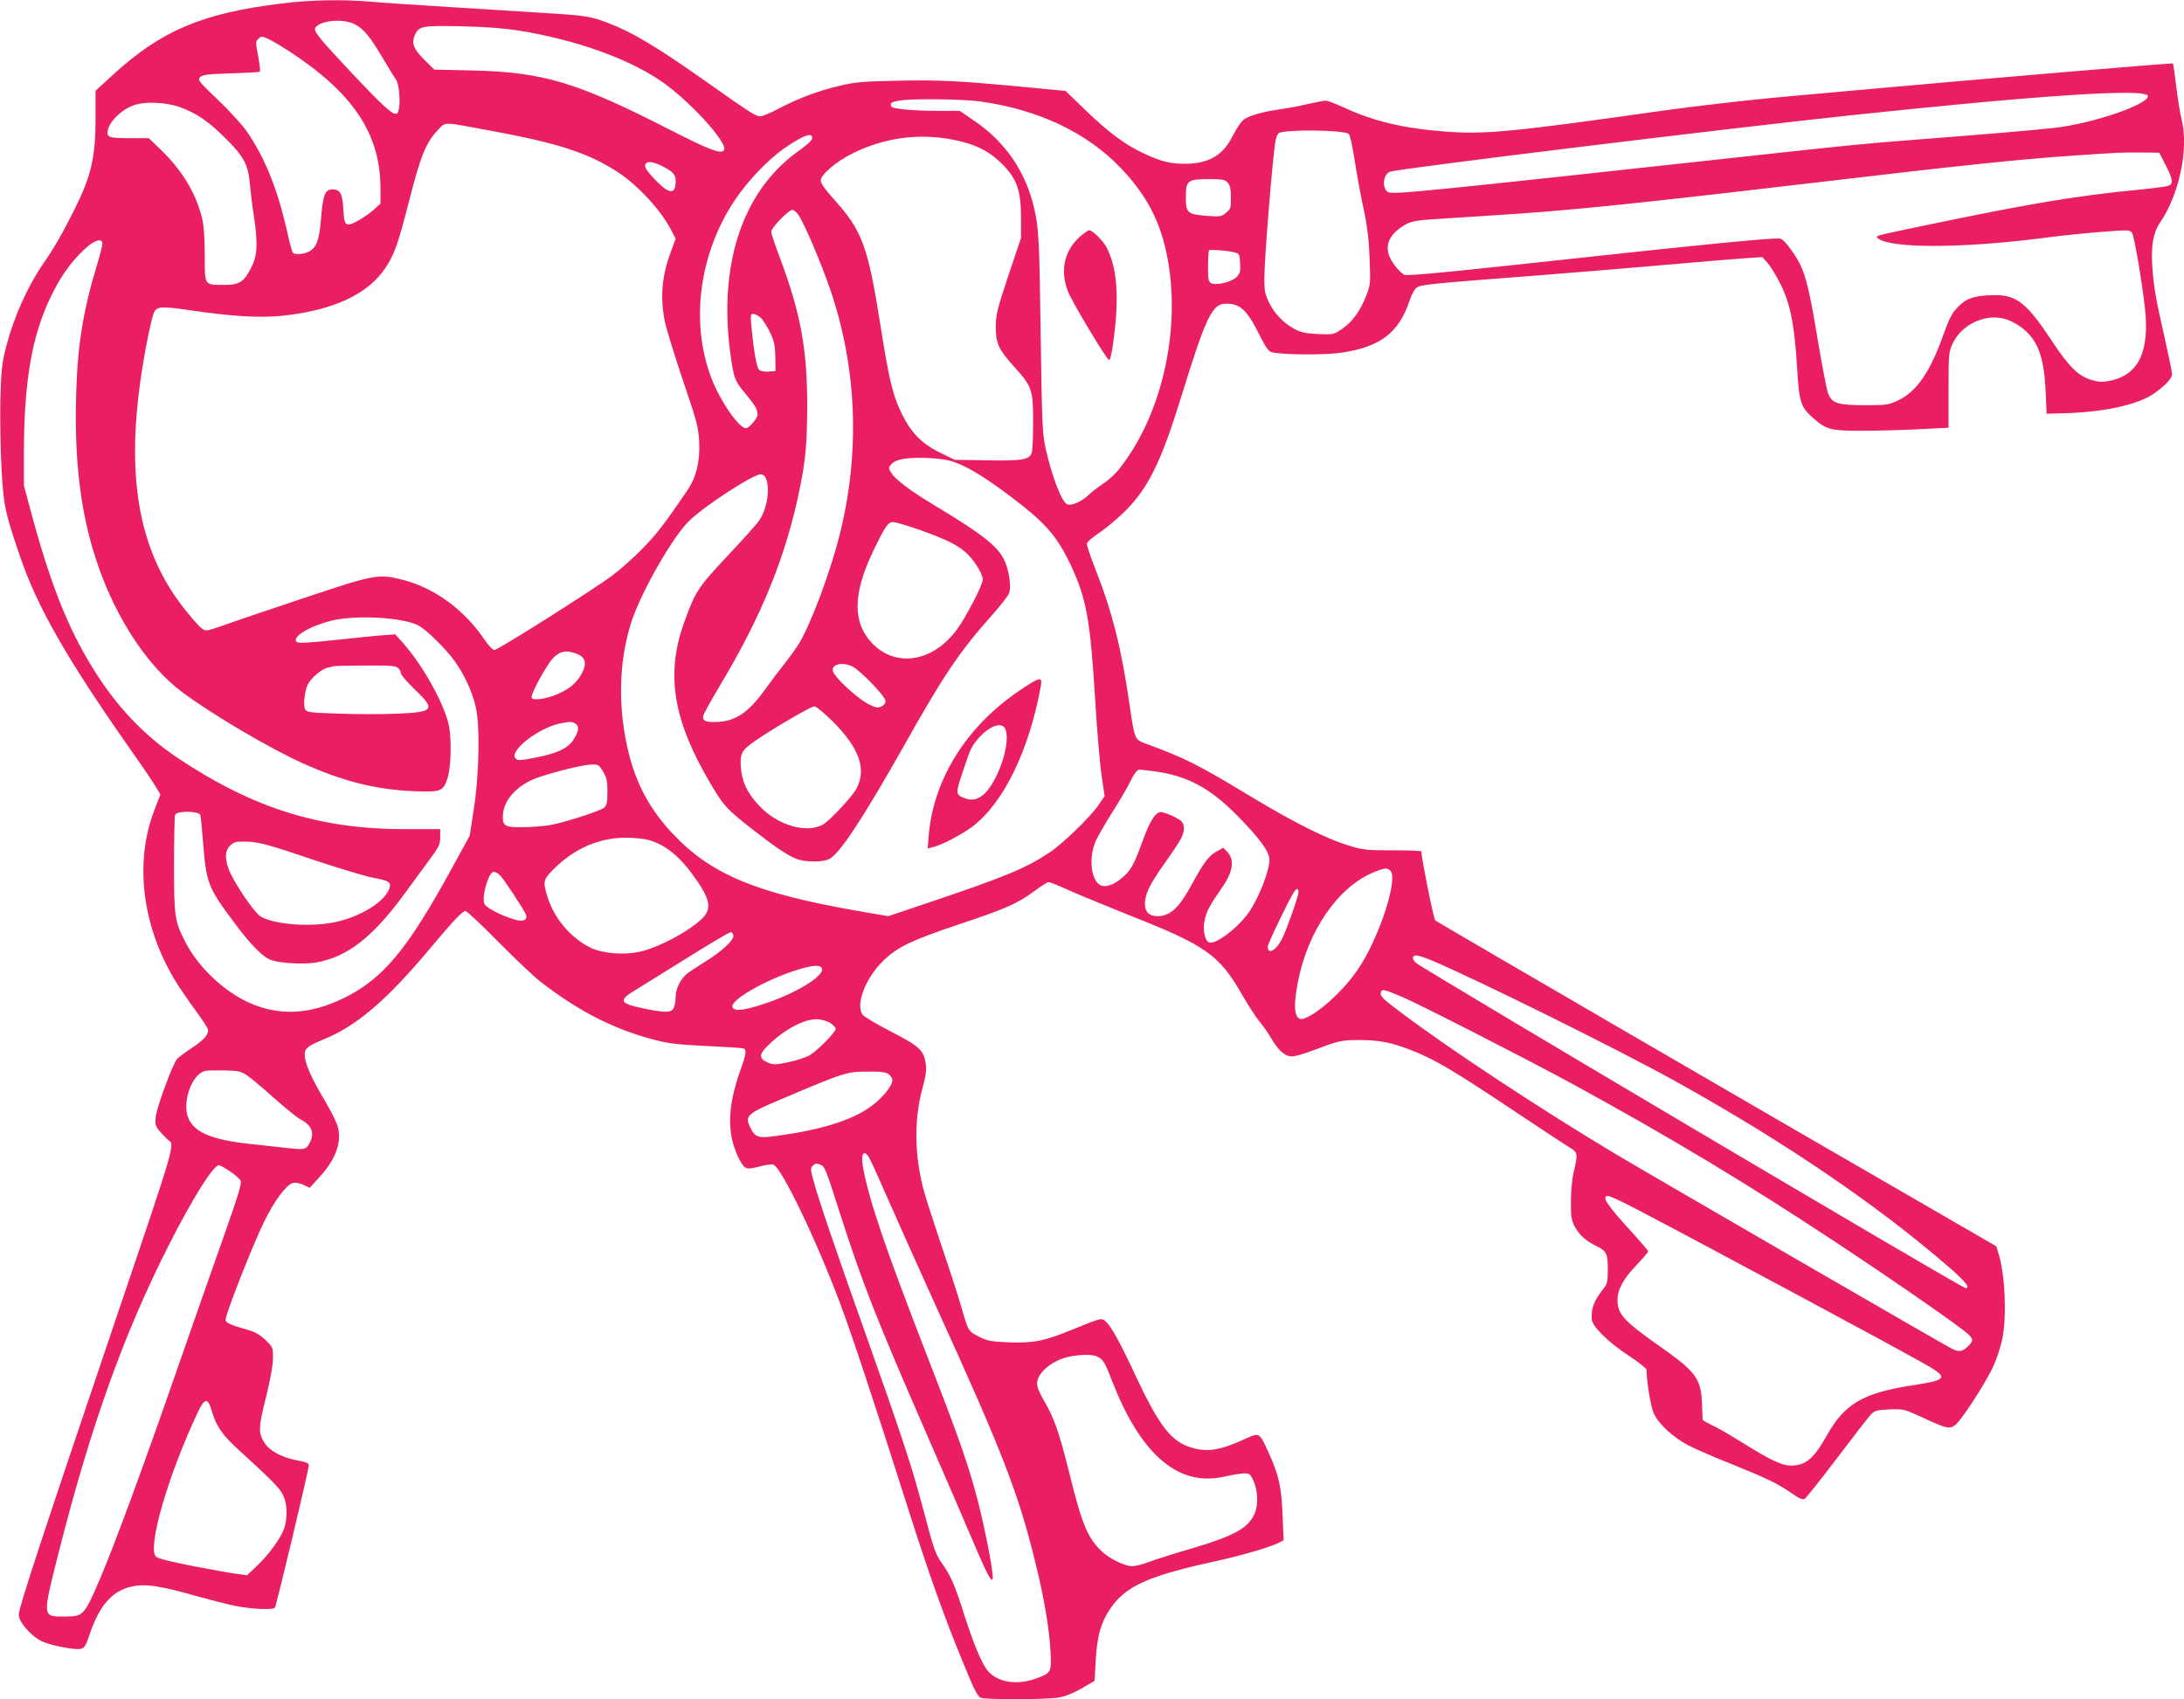 <?xml version="1.0" standalone="no"?>
<!DOCTYPE svg PUBLIC "-//W3C//DTD SVG 20010904//EN"
 "http://www.w3.org/TR/2001/REC-SVG-20010904/DTD/svg10.dtd">
<svg version="1.0" xmlns="http://www.w3.org/2000/svg"
 width="1280pt" height="996pt" viewBox="0 0 1280 996"
 preserveAspectRatio="xMidYMid meet">
<g transform="translate(0,996) scale(0.1,-0.1)"
fill="#e91e63" stroke="none">
<path d="M1655 9940 c-469 -56 -712 -160 -997 -422 l-98 -90 0 -158 c0 -234
-24 -338 -127 -545 -65 -130 -119 -224 -178 -308 -96 -140 -175 -317 -221
-497 -23 -91 -27 -132 -32 -305 -2 -110 1 -292 7 -405 13 -220 20 -252 108
-510 100 -295 274 -600 640 -1122 72 -102 143 -206 157 -231 l26 -44 -35 -91
c-117 -303 -74 -671 117 -992 24 -41 79 -121 121 -178 42 -57 77 -111 77 -120
0 -29 -27 -59 -98 -106 -37 -24 -75 -53 -84 -63 -26 -29 -119 -282 -125 -338
-5 -48 -3 -55 28 -91 19 -21 40 -43 46 -47 39 -25 40 -22 -303 -1033 -438
-1295 -574 -1707 -574 -1748 0 -43 71 -125 135 -156 52 -25 196 -53 230 -44
19 5 29 20 46 72 63 194 148 282 282 298 68 8 153 -6 334 -57 78 -22 183 -49
233 -60 95 -20 226 -27 241 -12 8 8 199 808 199 836 0 11 -18 18 -67 27 -83
14 -160 54 -190 99 -40 60 -40 90 6 271 26 108 41 189 41 230 0 62 -1 64 -44
106 -32 30 -62 48 -103 59 -107 31 -128 41 -131 58 -5 23 155 430 224 572 61
126 132 221 170 231 16 4 40 0 63 -11 l36 -17 57 62 c100 109 137 218 103 310
-9 25 -42 90 -75 145 -71 120 -106 197 -113 248 -7 48 10 64 105 103 196 79
371 227 632 539 137 163 186 215 204 215 8 0 94 -80 191 -179 97 -98 208 -203
246 -233 224 -174 432 -281 672 -343 79 -21 137 -28 303 -36 113 -5 211 -12
218 -14 18 -7 15 -36 -15 -117 -85 -235 -85 -399 -2 -548 26 -45 36 -47 119
-25 30 8 63 12 72 9 47 -15 248 -431 390 -809 65 -171 206 -596 393 -1185 134
-420 214 -644 329 -924 64 -158 86 -200 104 -207 31 -12 382 -11 455 1 39 6
85 25 135 53 l77 45 7 123 c8 137 28 211 79 291 88 137 221 199 604 283 171
37 335 85 389 112 l29 15 -6 146 c-6 164 -22 236 -82 368 -55 120 -52 119
-140 79 -144 -66 -218 -78 -312 -50 -118 35 -188 125 -324 414 -94 202 -146
296 -178 325 -25 23 -26 22 -198 -48 -161 -66 -224 -79 -368 -74 -107 4 -126
8 -177 33 -63 32 -63 31 -104 175 -15 52 -66 212 -115 355 -48 143 -97 295
-108 338 -51 197 -54 401 -7 579 22 80 27 117 22 151 -12 82 -37 104 -201 189
-82 42 -158 87 -168 99 -45 56 12 210 115 313 86 85 164 123 457 221 272 91
332 118 436 194 38 28 75 51 81 51 7 0 63 -23 125 -51 63 -28 220 -92 349
-144 449 -177 526 -232 660 -466 36 -62 81 -132 101 -156 20 -23 50 -66 67
-95 43 -75 83 -110 124 -110 18 0 74 16 123 35 147 56 165 61 270 61 120 0
190 -14 310 -61 136 -54 241 -116 580 -342 171 -114 327 -217 348 -229 43 -25
45 -37 21 -139 -10 -39 -17 -113 -17 -173 -1 -88 3 -111 20 -145 27 -52 65
-87 130 -119 60 -30 66 -43 66 -144 0 -60 -4 -78 -21 -100 -60 -75 -76 -116
-73 -184 2 -42 95 -134 215 -213 59 -38 106 -76 106 -84 1 -71 24 -211 41
-252 27 -63 113 -143 205 -191 38 -20 150 -69 249 -108 211 -85 279 -118 358
-174 46 -32 61 -38 75 -30 9 6 96 115 192 242 96 127 185 242 198 254 19 20
35 24 107 27 83 3 85 2 192 -47 137 -64 156 -69 189 -47 36 23 188 258 230
355 19 44 42 114 50 156 25 134 16 365 -21 489 l-15 50 -252 146 c-1023 590
-3025 1754 -3036 1764 -10 9 -81 364 -82 405 0 3 -75 6 -167 6 -154 0 -175 2
-258 28 -131 39 -323 136 -577 289 -309 187 -383 224 -620 311 -57 21 -59 26
-88 226 -47 325 -99 535 -194 778 -31 79 -56 152 -56 163 0 12 27 36 78 70 42
29 111 87 152 129 132 135 205 284 320 655 148 480 184 555 265 555 85 0 123
-36 198 -186 33 -66 52 -93 69 -98 56 -16 314 -18 413 -3 227 35 333 117 396
304 12 37 30 70 43 78 25 17 84 23 701 70 253 20 606 49 785 65 179 16 373 32
432 36 l107 7 30 -34 c17 -18 51 -74 76 -124 58 -116 82 -238 97 -485 12 -206
21 -235 93 -299 79 -69 103 -76 280 -76 88 0 240 4 338 9 l177 9 0 221 c0 211
1 223 24 272 60 128 225 190 345 130 140 -71 190 -174 200 -411 l6 -130 110 3
c222 7 410 47 506 107 68 44 119 95 119 121 0 14 -20 111 -44 217 -52 228 -63
291 -72 417 -8 118 6 197 44 253 114 165 171 435 128 606 -8 31 -22 117 -31
191 -9 74 -18 136 -20 138 -4 4 -1182 -96 -1755 -148 -118 -11 -368 -33 -555
-50 -187 -17 -497 -53 -690 -80 -875 -124 -1032 -139 -1267 -121 -238 18 -418
60 -592 141 -47 22 -95 40 -106 40 -10 0 -59 -9 -107 -20 -48 -12 -121 -25
-163 -31 -96 -13 -177 -36 -211 -60 -14 -10 -43 -53 -64 -95 -57 -115 -141
-164 -282 -164 -84 0 -140 14 -238 60 -112 52 -204 121 -342 253 l-118 114
-230 22 c-403 38 -505 43 -750 38 -211 -4 -253 -8 -345 -30 -127 -30 -243 -74
-357 -134 -46 -25 -95 -45 -108 -45 -25 0 -67 27 -320 206 -285 201 -431 289
-573 342 -93 36 -135 43 -309 54 -87 5 -338 21 -558 35 -220 13 -454 29 -520
35 -165 14 -353 11 -520 -10z m422 -121 c52 -25 92 -73 166 -199 31 -52 65
-108 77 -125 26 -39 30 -192 5 -201 -23 -9 -76 39 -269 244 -187 199 -220 240
-208 259 27 43 159 56 229 22z m963 -38 c323 -52 627 -158 825 -290 168 -111
412 -378 377 -413 -21 -21 -87 5 -311 119 -551 282 -746 340 -1161 350 l-225
5 -57 57 c-63 62 -77 96 -58 142 24 57 42 60 275 55 139 -3 252 -12 335 -25z
m-1352 -117 c382 -248 542 -488 542 -810 l0 -87 -39 -36 c-22 -20 -64 -49 -95
-66 -71 -38 -79 -30 -84 73 -5 87 -19 112 -63 112 -43 0 -56 -30 -67 -166 -11
-133 -26 -175 -72 -199 -34 -17 -86 -20 -95 -4 -4 5 -20 66 -35 134 -56 244
-129 422 -233 574 -28 40 -105 124 -171 187 -114 109 -119 115 -103 132 15 14
43 18 182 22 90 3 166 7 168 10 3 3 -1 39 -8 80 -18 96 -18 96 1 114 13 14 19
14 50 1 19 -8 74 -40 122 -71z m10900 -266 c9 -48 -319 -161 -543 -187 -100
-12 -432 -40 -835 -71 -281 -22 -382 -32 -822 -80 -2114 -231 -2228 -242
-2254 -225 -37 24 -27 106 14 119 59 19 1997 256 2697 330 1118 119 1734 159
1743 114z m-6848 -32 c340 -46 628 -181 828 -390 134 -140 214 -280 257 -450
112 -440 -2 -993 -274 -1325 -20 -24 -58 -59 -86 -76 -27 -18 -67 -49 -87 -68
-39 -37 -99 -63 -123 -53 -32 12 -90 163 -127 328 -19 85 -21 140 -29 673 -7
543 -11 619 -38 735 -50 215 -170 390 -354 514 l-82 56 -106 0 c-169 0 -290
11 -296 27 -7 19 1 25 44 33 66 13 364 10 473 -4z m-4686 -34 c97 -35 165 -81
262 -177 112 -110 139 -160 148 -270 4 -44 14 -127 23 -185 25 -167 22 -234
-12 -303 -44 -90 -71 -107 -161 -107 -118 0 -114 -6 -114 173 0 99 -5 174 -15
215 -35 146 -114 279 -239 401 l-74 71 -105 0 c-119 0 -137 4 -137 32 0 52 70
128 146 158 65 27 193 23 278 -8z m1826 -139 c387 -71 566 -129 735 -238 116
-74 253 -220 314 -335 l31 -59 -25 -68 c-55 -145 -67 -267 -40 -410 8 -43 56
-199 106 -348 85 -250 92 -277 97 -366 5 -115 -17 -207 -71 -285 -140 -206
-183 -260 -267 -345 -52 -53 -129 -121 -171 -152 -111 -83 -671 -437 -691
-437 -10 0 -35 26 -60 63 -117 173 -292 301 -476 348 -145 37 -164 33 -577
-105 -203 -68 -417 -140 -474 -161 -104 -36 -105 -36 -130 -17 -14 10 -61 63
-104 118 -291 371 -356 855 -211 1584 14 68 30 136 37 150 16 34 47 36 214 11
249 -36 400 -45 535 -32 301 31 507 127 609 284 53 81 72 137 140 402 64 251
97 332 164 401 49 52 20 52 315 -3z m5026 -19 c7 -8 22 -79 34 -157 12 -78 35
-205 52 -282 22 -104 31 -179 35 -291 6 -147 5 -153 -21 -220 -35 -89 -82
-153 -142 -193 -48 -32 -51 -33 -139 -29 -68 3 -101 10 -133 27 -66 34 -118
87 -152 153 -26 53 -30 72 -30 142 0 120 48 713 66 813 4 18 11 37 18 42 29
24 393 20 412 -5z m-3146 -23 c0 -13 -26 -38 -77 -74 -336 -237 -479 -678
-398 -1222 18 -116 23 -129 82 -200 58 -70 73 -95 73 -125 0 -22 -50 -80 -68
-80 -41 0 -151 159 -202 292 -126 326 -73 731 136 1044 73 110 195 238 288
303 113 78 166 98 166 62z m805 -6 c139 -24 228 -66 306 -144 90 -90 113 -157
113 -321 l0 -115 -74 -220 c-66 -198 -73 -228 -74 -300 0 -98 16 -133 110
-237 102 -113 109 -133 109 -318 0 -85 -3 -167 -8 -182 -11 -43 -55 -50 -267
-46 l-185 3 -86 42 c-108 53 -173 120 -228 237 -50 104 -71 193 -121 510 -74
465 -106 552 -270 735 -51 56 -80 97 -80 112 0 36 93 115 195 164 177 86 368
113 560 80z m7128 -154 c43 -85 46 -108 15 -120 -13 -5 -99 -16 -193 -25 -337
-33 -609 -78 -1150 -190 -362 -75 -365 -76 -365 -86 0 -4 12 -13 28 -19 121
-49 522 -42 977 18 83 11 224 25 314 32 150 12 164 11 176 -4 13 -18 58 -282
76 -442 28 -257 -37 -393 -206 -427 -48 -9 -65 -8 -110 6 -77 24 -130 77 -233
233 -139 211 -203 263 -323 263 -112 0 -168 -15 -212 -58 -47 -45 -57 -64
-102 -187 -76 -211 -155 -323 -263 -373 -53 -25 -67 -27 -187 -27 -163 0 -197
10 -220 67 -9 22 -36 163 -61 312 -45 274 -69 378 -106 451 -29 56 -86 133
-109 145 -20 11 -388 -25 -1592 -156 -417 -45 -603 -61 -616 -55 -31 17 -78
77 -91 116 -24 72 15 136 109 185 24 12 69 20 136 24 55 4 208 13 340 22 456
28 799 63 1830 184 977 115 1273 146 1625 170 243 16 249 17 365 16 l110 -1
38 -74z m-8807 -7 c58 -30 74 -48 74 -85 0 -81 -37 -79 -118 5 -58 60 -71 84
-55 99 13 14 51 6 99 -19z m3309 -94 c14 -15 19 -37 19 -86 1 -61 -1 -68 -28
-91 -28 -23 -33 -24 -115 -18 -113 9 -121 17 -121 111 0 96 10 104 136 104 79
0 93 -3 109 -20z m-2516 -189 c34 -48 136 -288 190 -447 155 -460 172 -953 51
-1433 -53 -211 -164 -508 -233 -626 -16 -27 -55 -82 -86 -121 -31 -39 -83
-108 -116 -154 -101 -140 -177 -190 -292 -192 -56 -1 -73 6 -73 31 0 10 43 89
96 177 249 414 393 769 473 1169 33 163 41 263 42 473 0 339 -39 548 -162 876
-27 70 -49 137 -49 148 0 23 102 128 124 128 8 0 24 -13 35 -29z m-4079 -171
c0 -11 -16 -73 -36 -138 -68 -223 -104 -424 -114 -651 -23 -477 23 -836 150
-1165 111 -286 281 -532 463 -669 175 -132 515 -332 714 -422 235 -105 423
-152 640 -162 170 -7 181 -3 207 80 21 66 23 238 5 313 -32 131 -151 343 -265
473 l-48 53 -65 -5 c-36 -2 -164 -15 -283 -28 -168 -18 -221 -20 -230 -11 -28
28 72 90 200 123 142 36 420 22 514 -27 46 -24 162 -137 214 -211 54 -75 99
-171 121 -261 27 -106 22 -401 -10 -603 l-24 -157 -103 -188 c-264 -484 -408
-655 -643 -768 -195 -93 -369 -101 -543 -25 -153 68 -305 212 -381 364 -59
117 -63 142 -63 446 0 153 3 284 6 293 9 25 141 23 148 -1 3 -10 10 -81 16
-158 19 -242 28 -266 183 -473 101 -136 174 -208 222 -221 68 -19 187 -24 260
-12 180 32 328 146 514 400 42 57 106 145 143 195 61 82 68 96 68 139 l0 47
-206 0 c-499 0 -887 121 -1329 415 -184 123 -336 276 -466 474 -161 243 -271
509 -385 925 l-54 200 0 182 c0 420 45 690 155 919 58 122 116 204 199 283 59
56 106 70 106 32z m6635 -49 c28 -7 30 -10 33 -64 3 -49 0 -60 -21 -81 -29
-29 -119 -51 -148 -36 -17 9 -19 22 -19 99 0 48 3 90 6 94 6 6 104 -1 149 -12z
m-2772 -388 c14 -16 38 -55 53 -87 22 -48 27 -75 28 -140 l1 -81 -41 -3 c-27
-2 -47 2 -56 12 -14 14 -31 111 -44 254 -6 67 -6 72 13 72 10 0 31 -12 46 -27z
m1132 -842 c82 -30 177 -88 325 -199 207 -156 273 -231 355 -403 93 -198 115
-320 144 -799 11 -179 28 -377 38 -441 l17 -115 -34 -50 c-49 -73 -215 -233
-295 -285 -137 -90 -264 -142 -704 -290 l-235 -79 -175 30 c-597 104 -863 214
-1087 452 -127 134 -207 277 -254 453 -70 266 -67 549 10 788 56 175 243 502
340 595 92 89 374 272 418 272 61 0 55 -178 -9 -272 -14 -20 -97 -113 -185
-206 -174 -186 -189 -208 -256 -395 -108 -304 -62 -574 162 -950 72 -121 91
-142 245 -262 135 -105 207 -153 258 -171 52 -18 151 -18 187 1 62 32 195 234
437 662 234 417 326 553 521 772 51 57 95 115 98 128 10 39 -2 126 -26 181
-38 87 -121 154 -418 333 -140 84 -229 152 -251 191 -14 24 -14 28 3 47 27 30
87 40 206 37 75 -3 122 -10 165 -25z m-213 -394 c158 -56 224 -88 276 -133 47
-40 102 -127 102 -161 0 -31 -101 -226 -154 -296 -140 -187 -353 -221 -492
-80 -119 122 -117 294 6 548 69 142 85 165 114 165 14 0 80 -20 148 -43z
m-1997 -731 c47 -20 55 -56 25 -113 -29 -54 -69 -89 -139 -120 -64 -29 -145
-41 -155 -24 -10 16 82 186 125 233 40 43 82 50 144 24z m1610 -72 c46 -22
195 -176 195 -203 0 -13 -10 -26 -24 -32 -20 -9 -33 -8 -68 10 -75 36 -218
170 -218 204 0 36 61 47 115 21z m-2661 -10 c9 -8 16 -23 16 -32 0 -8 36 -50
80 -92 125 -119 115 -134 -101 -143 -85 -4 -238 -4 -342 0 -174 6 -189 8 -199
26 -12 24 -3 109 17 147 19 37 80 88 113 96 15 3 32 7 37 9 6 2 90 4 187 4
148 1 179 -2 192 -15z m2550 -316 c152 -153 195 -275 137 -388 -26 -50 -162
-195 -201 -215 -101 -51 -267 0 -372 114 -70 75 -99 138 -106 223 -6 83 4 101
90 160 114 77 322 198 341 198 10 0 60 -41 111 -92z m-1509 -11 c22 -17 16
-47 -17 -97 -32 -47 -96 -77 -217 -100 -91 -18 -107 -19 -119 -6 -43 42 133
180 262 206 61 12 70 11 91 -3z m160 -280 c21 -36 25 -56 25 -119 0 -61 -4
-78 -19 -92 -11 -10 -86 -38 -168 -63 -130 -39 -162 -45 -268 -50 -143 -6
-160 1 -158 65 4 96 87 185 212 227 116 38 261 73 308 74 39 1 44 -2 68 -42z
m3224 3 c195 -25 330 -96 491 -259 132 -134 190 -213 190 -260 0 -64 -60 -219
-119 -306 -62 -91 -197 -194 -235 -179 -25 10 -38 74 -26 130 11 52 27 83 103
193 66 96 74 164 26 212 l-20 20 -41 -23 c-45 -26 -73 -63 -143 -192 -75 -138
-127 -186 -202 -186 -48 0 -73 25 -73 73 1 57 27 112 119 242 97 136 113 168
109 208 -3 28 -11 36 -57 60 -30 15 -65 27 -78 27 -31 0 -66 -55 -108 -174
-48 -132 -67 -168 -117 -210 -53 -46 -104 -61 -134 -41 -52 34 -63 164 -22
256 14 31 58 106 97 168 39 61 85 139 102 174 26 51 37 67 54 77 0 0 38 -5 84
-10z m-2952 -405 c88 -26 167 -87 244 -190 110 -148 125 -207 67 -266 -78 -78
-267 -178 -376 -199 -89 -18 -208 -8 -274 22 -115 53 -215 167 -256 291 -32
99 -30 110 32 172 121 121 264 184 422 185 53 0 111 -6 141 -15z m-1984 -110
c158 -53 324 -103 369 -111 85 -15 102 -25 91 -59 -24 -78 -168 -168 -319
-200 -143 -30 -355 -15 -436 33 -38 22 -159 201 -188 278 -30 82 -17 134 40
158 8 3 47 4 85 2 56 -3 126 -22 358 -101z m6327 -70 c44 -54 -69 -396 -191
-576 -80 -120 -229 -257 -313 -288 -57 -22 -71 49 -40 209 57 301 235 561 444
647 65 27 83 28 100 8z m-5219 -26 c23 -23 143 -205 152 -231 11 -30 -18 -43
-66 -28 -76 22 -165 68 -177 90 -20 38 23 190 54 190 9 0 25 -9 37 -21z m4679
-99 c0 -24 -70 -221 -98 -277 -34 -65 -82 -90 -82 -42 0 17 117 262 152 318
16 26 28 27 28 1z m-3312 -253 c5 -26 -65 -91 -159 -150 -47 -29 -98 -63 -113
-75 -37 -29 -66 -88 -66 -133 0 -21 -4 -49 -10 -63 -12 -33 -46 -34 -178 -7
-142 30 -150 47 -48 108 33 20 171 106 306 190 134 84 249 152 255 150 5 -2
11 -11 13 -20z m4085 -143 c271 -114 1111 -530 1448 -718 636 -354 1174 -721
1596 -1087 93 -81 122 -119 93 -119 -23 0 -3179 1869 -3222 1907 -24 22 -23
43 2 43 11 0 49 -12 83 -26z m-3566 -50 c16 -44 -152 -147 -342 -209 -118 -39
-172 -44 -182 -18 -15 39 180 153 363 213 101 33 152 38 161 14z m3398 -166
c100 -42 730 -364 995 -508 582 -318 1040 -593 1585 -955 338 -224 691 -470
738 -513 34 -32 34 -42 -1 -75 -33 -31 -51 -33 -95 -11 -60 31 -1761 1016
-1972 1142 -434 260 -966 610 -1255 828 -109 81 -125 98 -116 120 7 18 18 15
121 -28z m-3346 -156 c14 -10 27 -24 29 -30 5 -16 -104 -129 -153 -157 -22
-13 -78 -31 -125 -41 -78 -16 -88 -16 -122 -1 -52 22 -50 49 6 102 102 99 222
159 296 150 25 -3 56 -13 69 -23z m-3423 -304 c22 -14 93 -74 159 -133 65 -58
136 -115 156 -126 66 -33 84 -80 54 -138 -19 -38 -29 -41 -121 -31 -43 5 -146
16 -228 25 -223 24 -327 67 -362 151 -39 93 21 261 99 277 12 3 63 4 113 3 80
-2 97 -5 130 -28z m3762 6 c12 -8 22 -24 22 -36 0 -35 -67 -114 -138 -162
-109 -74 -278 -127 -520 -161 -130 -19 -146 -15 -177 51 -30 64 -16 77 185
162 381 161 379 160 510 161 71 1 101 -3 118 -15z m-116 -486 c8 -13 50 -104
93 -203 43 -99 178 -400 300 -670 394 -865 484 -1098 584 -1507 50 -201 80
-380 88 -518 7 -122 4 -127 -90 -160 -108 -38 -215 -21 -274 42 -34 36 -86
158 -138 322 -57 181 -82 239 -133 311 -31 42 -47 82 -72 173 -17 64 -47 176
-67 247 -48 176 -122 397 -313 935 -173 486 -278 795 -305 899 -15 58 -15 65
-1 79 12 12 22 14 43 6 26 -9 33 -27 109 -264 134 -421 219 -637 519 -1325
103 -236 218 -502 255 -590 89 -211 123 -278 128 -247 5 33 -42 279 -87 454
-53 206 -110 369 -296 847 -246 635 -336 898 -375 1098 -17 86 -1 121 32 71z
m-3745 -83 c29 -19 57 -44 63 -55 8 -16 -12 -82 -104 -342 -63 -178 -189 -537
-280 -799 -177 -510 -356 -997 -435 -1181 -98 -230 -100 -232 -212 -233 -133
0 -132 -8 -34 380 188 741 383 1283 646 1800 139 274 259 465 292 465 7 0 36
-16 64 -35z m8242 -221 c420 -220 1453 -775 1671 -897 165 -92 161 -104 -46
-136 -295 -45 -403 -108 -508 -296 -76 -135 -124 -175 -209 -175 -54 0 -116
29 -280 131 -72 45 -155 93 -184 106 -29 14 -53 28 -54 31 0 4 -2 46 -4 94 -5
145 -35 187 -235 328 -225 158 -260 196 -260 281 0 61 33 122 112 205 37 39
68 75 68 79 0 4 -38 49 -85 101 -160 174 -193 224 -149 224 9 0 83 -34 163
-76z m-3156 -866 c33 -17 43 -34 83 -138 80 -207 173 -360 275 -454 114 -106
241 -143 384 -111 44 10 96 18 115 19 31 1 37 -3 53 -36 28 -57 33 -139 13
-192 -35 -91 -116 -137 -385 -216 -93 -27 -200 -61 -237 -75 -36 -14 -80 -25
-98 -25 -44 0 -134 44 -180 88 -83 80 -115 158 -189 458 -60 240 -89 324 -150
427 -25 42 -40 80 -39 99 2 64 92 137 192 157 66 13 138 13 163 -1z m-5195
-308 c28 -99 62 -149 166 -243 196 -179 236 -220 256 -262 24 -50 26 -134 5
-195 -20 -57 -90 -153 -160 -219 l-57 -54 -52 7 c-29 3 -147 24 -262 46 -150
30 -213 46 -222 58 -47 62 76 482 249 848 37 78 57 82 77 14z"/>
<path d="M6325 8569 c-89 -82 -113 -199 -65 -319 24 -62 227 -400 240 -400 11
0 28 105 40 245 14 183 -3 314 -54 414 -21 40 -82 101 -102 101 -8 0 -34 -18
-59 -41z"/>
<path d="M5979 5915 c-312 -209 -508 -520 -536 -851 l-6 -77 29 7 c56 14 170
74 233 121 182 138 331 443 400 818 12 64 -1 62 -120 -18z m-89 -224 c24 -45
5 -159 -44 -266 -60 -129 -122 -174 -199 -141 -47 19 -47 27 -1 163 41 122 47
136 82 178 63 76 140 107 162 66z"/>
</g>
</svg>
